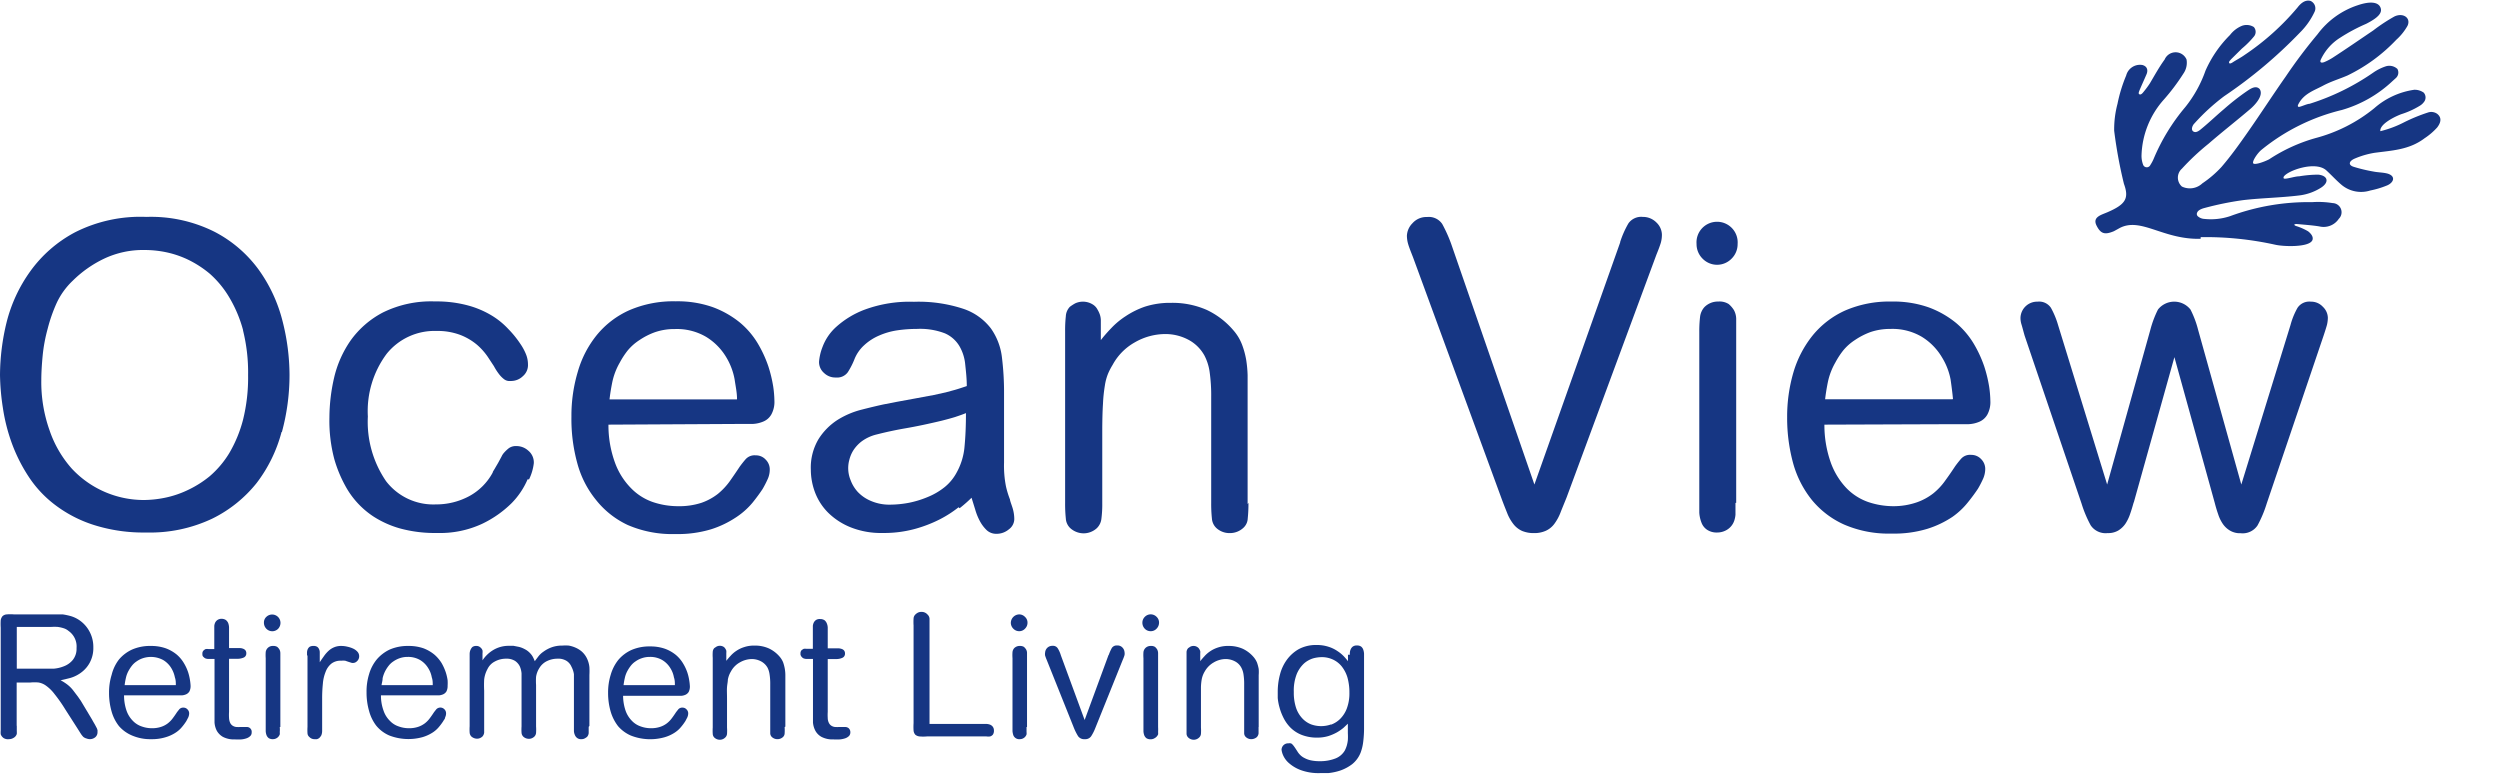 <svg id="Layer_1" data-name="Layer 1" xmlns="http://www.w3.org/2000/svg" viewBox="0 0 210 65"><defs><style>.cls-1{fill:#163683;}</style></defs><path class="cls-1" d="M23.65,36.29a12.12,12.12,0,0,1-2.09,4.28,10.94,10.94,0,0,1-3.74,3,12.2,12.2,0,0,1-5.55,1.16,13.77,13.77,0,0,1-4.38-.63,10.77,10.77,0,0,1-3.24-1.67,9.47,9.47,0,0,1-2.25-2.4A13.68,13.68,0,0,1,1,37.25a15.25,15.25,0,0,1-.76-3A19.84,19.84,0,0,1,0,31.5a19.06,19.06,0,0,1,.55-4.41,12.54,12.54,0,0,1,2-4.31,10.92,10.92,0,0,1,3.74-3.26,12.15,12.15,0,0,1,6-1.3A11.91,11.91,0,0,1,18,19.46a10.64,10.64,0,0,1,3.72,3.18,12.65,12.65,0,0,1,2,4.28,18.48,18.48,0,0,1,.6,4.58,18.29,18.29,0,0,1-.64,4.79Zm-3.23-8.55A10.84,10.84,0,0,0,19.27,25,8.29,8.29,0,0,0,17.63,23a8.84,8.84,0,0,0-1.9-1.22,8.17,8.17,0,0,0-1.91-.62A9,9,0,0,0,12.13,21a7.66,7.66,0,0,0-3.39.73,9.64,9.64,0,0,0-2.63,1.85,6.18,6.18,0,0,0-1.34,1.85A13,13,0,0,0,4,27.63a13.39,13.39,0,0,0-.42,2.28c-.07.75-.11,1.43-.11,2a12.11,12.11,0,0,0,.69,4.23A9.39,9.39,0,0,0,6,39.33,8.26,8.26,0,0,0,12.12,42a9.11,9.11,0,0,0,1.69-.18,8.21,8.21,0,0,0,1.91-.63A8.84,8.84,0,0,0,17.62,40a8.09,8.09,0,0,0,1.64-1.94,10.91,10.91,0,0,0,1.15-2.78,14.65,14.65,0,0,0,.43-3.77,14.59,14.59,0,0,0-.43-3.77Z"/><path class="cls-1" d="M44.32,40.26a6.48,6.48,0,0,1-1.34,2A9.06,9.06,0,0,1,40.5,44a8.41,8.41,0,0,1-3.79.77,11.08,11.08,0,0,1-3.14-.39,8.23,8.23,0,0,1-2.21-1A7.16,7.16,0,0,1,29,40.8a10.84,10.84,0,0,1-.92-2.24,12.59,12.59,0,0,1-.41-3.47,15.18,15.18,0,0,1,.39-3.34,9.08,9.08,0,0,1,1.4-3.16,7.73,7.73,0,0,1,2.72-2.35,9.15,9.15,0,0,1,4.36-.92,10.08,10.08,0,0,1,2.74.33,7.74,7.74,0,0,1,2,.84,6.42,6.42,0,0,1,1.42,1.15,8.43,8.43,0,0,1,1,1.23,4.47,4.47,0,0,1,.45.81,2.28,2.28,0,0,1,.2.92,1.22,1.22,0,0,1-.43,1A1.41,1.41,0,0,1,43,32a1.67,1.67,0,0,1-.31,0,.75.75,0,0,1-.34-.14,2.27,2.27,0,0,1-.39-.38,4.74,4.74,0,0,1-.47-.72l-.52-.79a5.3,5.3,0,0,0-.89-1,5,5,0,0,0-1.4-.83,5.39,5.39,0,0,0-2-.34,5.16,5.16,0,0,0-4.2,1.92,8.05,8.05,0,0,0-1.58,5.26,8.82,8.82,0,0,0,1.53,5.44,5,5,0,0,0,4.18,1.95,5.86,5.86,0,0,0,2.78-.68,4.87,4.87,0,0,0,2-2c0-.07.09-.18.18-.34s.19-.32.29-.5l.27-.5a1.26,1.26,0,0,1,.2-.31,3,3,0,0,1,.41-.39,1,1,0,0,1,.63-.18,1.47,1.47,0,0,1,1,.38,1.28,1.28,0,0,1,.47,1.06,4.27,4.27,0,0,1-.4,1.36Z"/><path class="cls-1" d="M51.11,35.67a9.15,9.15,0,0,0,.54,3.17A5.93,5.93,0,0,0,53,41a4.7,4.7,0,0,0,1.83,1.17,6.61,6.61,0,0,0,2.13.35,6,6,0,0,0,1.95-.28,4.81,4.81,0,0,0,1.4-.76,5.6,5.6,0,0,0,1-1.07q.43-.61.84-1.23c.12-.16.27-.36.47-.59a1,1,0,0,1,.86-.34,1.1,1.1,0,0,1,.84.36,1.16,1.16,0,0,1,.34.83,1.93,1.93,0,0,1-.2.86,8.27,8.27,0,0,1-.41.79c-.22.33-.5.72-.85,1.15a6.24,6.24,0,0,1-1.38,1.22,8.28,8.28,0,0,1-2.09,1,9.66,9.66,0,0,1-3,.4,9.42,9.42,0,0,1-4-.76A7.4,7.4,0,0,1,50.07,42a8.28,8.28,0,0,1-1.58-3.1A14,14,0,0,1,48,35a12.91,12.91,0,0,1,.54-3.79,8.67,8.67,0,0,1,1.61-3.09,7.46,7.46,0,0,1,2.71-2.06,9.33,9.33,0,0,1,3.9-.75,8.91,8.91,0,0,1,3.14.5,8,8,0,0,1,2.26,1.29,6.89,6.89,0,0,1,1.5,1.76,10.11,10.11,0,0,1,.88,1.91,11.2,11.2,0,0,1,.41,1.7,9.1,9.1,0,0,1,.1,1.17,2.2,2.2,0,0,1-.25,1.16,1.37,1.37,0,0,1-.66.6,2.58,2.58,0,0,1-.9.21c-.32,0-.63,0-.95,0Zm10.8-2.16c0-.53-.12-1.07-.2-1.63A5.49,5.49,0,0,0,61,30a5,5,0,0,0-1.68-1.7,4.85,4.85,0,0,0-2.63-.66,5,5,0,0,0-1.66.26,5.84,5.84,0,0,0-1.32.67,4.32,4.32,0,0,0-1,.89,6.84,6.84,0,0,0-.65,1,5.6,5.6,0,0,0-.63,1.65c-.11.55-.18,1-.23,1.44h10.7Z"/><path class="cls-1" d="M80.52,42.61a9.46,9.46,0,0,1-1.55,1,11,11,0,0,1-2.12.82,9.8,9.8,0,0,1-2.71.34,6.85,6.85,0,0,1-2.67-.47,5.71,5.71,0,0,1-1.89-1.22,4.81,4.81,0,0,1-1.11-1.7,5.44,5.44,0,0,1-.36-1.92,4.68,4.68,0,0,1,.65-2.58,5.25,5.25,0,0,1,1.58-1.6,7.08,7.08,0,0,1,2-.86c.7-.18,1.33-.33,1.88-.45l1.08-.21,1.58-.29,1.56-.29,1-.22.77-.21c.25-.07.58-.18,1-.32,0-.63-.07-1.23-.13-1.8a3.71,3.71,0,0,0-.48-1.54A2.65,2.65,0,0,0,79.37,28,5.79,5.79,0,0,0,77,27.63a11.21,11.21,0,0,0-1.64.12,5.93,5.93,0,0,0-1.5.43,4.38,4.38,0,0,0-1.26.81,3.18,3.18,0,0,0-.84,1.22,6.38,6.38,0,0,1-.54,1.05,1.1,1.1,0,0,1-1,.45,1.36,1.36,0,0,1-1-.38,1.21,1.21,0,0,1-.42-.95,4.35,4.35,0,0,1,.29-1.23,4.28,4.28,0,0,1,1.15-1.69A7.55,7.55,0,0,1,72.66,26a10.91,10.91,0,0,1,4.11-.65,12,12,0,0,1,4.18.6,4.86,4.86,0,0,1,2.28,1.63A5.24,5.24,0,0,1,84.16,30a23.81,23.81,0,0,1,.18,3c0,.24,0,.64,0,1.2s0,1.16,0,1.77,0,1.21,0,1.74,0,.92,0,1.14a8.94,8.94,0,0,0,.16,2,7.5,7.5,0,0,0,.34,1.11c0,.1.09.32.2.66a3.21,3.21,0,0,1,.16,1,1.08,1.08,0,0,1-.45.84,1.6,1.6,0,0,1-1.06.38,1.17,1.17,0,0,1-.79-.29,3,3,0,0,1-.57-.74,4.89,4.89,0,0,1-.41-1l-.31-1c-.24.24-.57.54-1,.88ZM80.32,35c-.34.11-.75.22-1.22.34-1.13.27-2.13.48-3,.63s-1.7.33-2.44.52a3.52,3.52,0,0,0-1.26.57,3,3,0,0,0-.72.77,2.76,2.76,0,0,0-.34.81,2.63,2.63,0,0,0,.11,1.69,3,3,0,0,0,.61,1,3.24,3.24,0,0,0,1.1.75,3.92,3.92,0,0,0,1.65.31,8.61,8.61,0,0,0,1.56-.16,8.24,8.24,0,0,0,1.58-.49,5.69,5.69,0,0,0,1.41-.83,4,4,0,0,0,1-1.22,5.42,5.42,0,0,0,.66-2.17c.08-.83.12-1.76.12-2.82-.24.1-.52.2-.86.31Z"/><path class="cls-1" d="M104.87,42.24a11.91,11.91,0,0,1-.06,1.31,1.13,1.13,0,0,1-.38.8,1.65,1.65,0,0,1-1.11.43,1.63,1.63,0,0,1-1.15-.43,1.21,1.21,0,0,1-.37-.8,11.91,11.91,0,0,1-.06-1.31V33.37a14.14,14.14,0,0,0-.14-2.19,4.26,4.26,0,0,0-.43-1.32,3.31,3.31,0,0,0-1.4-1.35,4.12,4.12,0,0,0-1.87-.45,5.15,5.15,0,0,0-2.58.7,4.76,4.76,0,0,0-1.86,1.89,5.64,5.64,0,0,0-.38.73,4.32,4.32,0,0,0-.27,1,12.85,12.85,0,0,0-.16,1.55q-.06.93-.06,2.4v5.92a9.55,9.55,0,0,1-.07,1.31,1.3,1.3,0,0,1-.39.81,1.65,1.65,0,0,1-1.11.43,1.68,1.68,0,0,1-1.11-.43,1.2,1.2,0,0,1-.38-.81,11.78,11.78,0,0,1-.06-1.31V27.81a10.75,10.75,0,0,1,.06-1.25,1.23,1.23,0,0,1,.34-.79,3.94,3.94,0,0,1,.45-.29,1.56,1.56,0,0,1,1.43.07,1.1,1.1,0,0,1,.45.47,2.22,2.22,0,0,1,.18.38,1.58,1.58,0,0,1,.09.48q0,.29,0,.69c0,.26,0,.58,0,1q.36-.47.87-1a6.51,6.51,0,0,1,1.2-1,7.08,7.08,0,0,1,1.63-.81,6.88,6.88,0,0,1,2.19-.32,7.14,7.14,0,0,1,3,.59,6.67,6.67,0,0,1,2.24,1.71,4,4,0,0,1,.72,1.18,6.9,6.9,0,0,1,.36,1.31,10,10,0,0,1,.12,1.29c0,.42,0,.78,0,1.06v9.76Z"/><path class="cls-1" d="M136.09,20.34a7.88,7.88,0,0,1,.7-1.58,1.31,1.31,0,0,1,1.2-.54,1.58,1.58,0,0,1,1.15.47,1.45,1.45,0,0,1,.46,1,2.48,2.48,0,0,1-.09.7c-.06.2-.18.54-.37,1L131.6,41.77c-.19.48-.37.9-.52,1.29a4,4,0,0,1-.52.95,1.84,1.84,0,0,1-.7.57,2.34,2.34,0,0,1-1,.2,2.55,2.55,0,0,1-1-.18,1.91,1.91,0,0,1-.72-.56,3.65,3.65,0,0,1-.54-.95c-.15-.38-.33-.82-.51-1.32L118.69,21.6c-.19-.48-.33-.84-.4-1.08a2.57,2.57,0,0,1-.11-.72,1.58,1.58,0,0,1,.47-1.05,1.55,1.55,0,0,1,1.22-.52,1.35,1.35,0,0,1,1.28.59,12.25,12.25,0,0,1,.74,1.64l7,20.24,7.21-20.35Z"/><path class="cls-1" d="M145.46,21.72a1.7,1.7,0,0,1-2.45,0,1.72,1.72,0,0,1-.5-1.23,1.73,1.73,0,1,1,3.45,0A1.71,1.71,0,0,1,145.46,21.72Zm.32,20.52c0,.5,0,.85,0,1a2.19,2.19,0,0,1-.1.49,1.42,1.42,0,0,1-.58.75,1.57,1.57,0,0,1-.84.25,1.44,1.44,0,0,1-.88-.24,1.24,1.24,0,0,1-.46-.6,2.72,2.72,0,0,1-.18-.83c0-.3,0-.6,0-.88V27.87a10.44,10.44,0,0,1,.07-1.29,1.49,1.49,0,0,1,.36-.78,1.59,1.59,0,0,1,1.17-.47,1.43,1.43,0,0,1,.87.21,2.16,2.16,0,0,1,.44.51,1.6,1.6,0,0,1,.19.82c0,.36,0,.7,0,1V42.24Z"/><path class="cls-1" d="M153.25,35.67a9.41,9.41,0,0,0,.53,3.17A6.09,6.09,0,0,0,155.1,41a4.7,4.7,0,0,0,1.83,1.17,6.61,6.61,0,0,0,2.13.35A6,6,0,0,0,161,42.2a4.81,4.81,0,0,0,1.4-.76,5.27,5.27,0,0,0,1-1.07c.3-.41.58-.82.85-1.23.12-.16.27-.36.47-.59a1,1,0,0,1,.86-.34,1.12,1.12,0,0,1,.84.36,1.16,1.16,0,0,1,.34.83,2.07,2.07,0,0,1-.2.86,8.27,8.27,0,0,1-.41.79c-.22.33-.5.72-.85,1.15A6.24,6.24,0,0,1,164,43.42a8.19,8.19,0,0,1-2.1,1,9.55,9.55,0,0,1-3,.4,9.42,9.42,0,0,1-4-.76A7.44,7.44,0,0,1,152.2,42a8.58,8.58,0,0,1-1.58-3.1,14.43,14.43,0,0,1-.5-3.84,13.25,13.25,0,0,1,.53-3.79,9,9,0,0,1,1.61-3.09A7.5,7.5,0,0,1,155,26.08a9.33,9.33,0,0,1,3.9-.75,8.91,8.91,0,0,1,3.14.5,8,8,0,0,1,2.26,1.29,6.89,6.89,0,0,1,1.5,1.76,10.11,10.11,0,0,1,.88,1.91,11.2,11.2,0,0,1,.41,1.7,9.1,9.1,0,0,1,.1,1.17,2.2,2.2,0,0,1-.25,1.16,1.41,1.41,0,0,1-.66.6,2.58,2.58,0,0,1-.9.21c-.32,0-.64,0-1,0Zm10.8-2.16c-.05-.53-.12-1.07-.2-1.63a5.49,5.49,0,0,0-.74-1.89,5,5,0,0,0-1.68-1.7,4.85,4.85,0,0,0-2.63-.66,5.13,5.13,0,0,0-1.67.26,6,6,0,0,0-1.31.67,4.32,4.32,0,0,0-1,.89,6.84,6.84,0,0,0-.65,1,5.6,5.6,0,0,0-.63,1.65c-.11.55-.18,1-.23,1.44h10.7Z"/><path class="cls-1" d="M179.23,42.2c-.1.36-.2.69-.31,1a3.51,3.51,0,0,1-.39.8,2,2,0,0,1-.59.56,1.67,1.67,0,0,1-.9.22,1.51,1.51,0,0,1-1.42-.65,9.94,9.94,0,0,1-.77-1.83L170.07,28.2c-.12-.42-.2-.74-.26-.93a1.88,1.88,0,0,1-.09-.57,1.4,1.4,0,0,1,1.43-1.36,1.19,1.19,0,0,1,1.13.52,7,7,0,0,1,.6,1.45L177,40.7l3.63-13a8.71,8.71,0,0,1,.64-1.7A1.74,1.74,0,0,1,184,26a8.12,8.12,0,0,1,.64,1.7l3.63,13,4.13-13.39a6.07,6.07,0,0,1,.59-1.45,1.19,1.19,0,0,1,1.13-.52,1.33,1.33,0,0,1,1,.43,1.31,1.31,0,0,1,.42.93,2.78,2.78,0,0,1-.07.57c-.05.19-.15.51-.29.93l-4.78,14.11a9.94,9.94,0,0,1-.77,1.83,1.5,1.5,0,0,1-1.42.65,1.63,1.63,0,0,1-.89-.22,1.89,1.89,0,0,1-.6-.56,3.14,3.14,0,0,1-.39-.8c-.11-.31-.21-.65-.3-1L182.65,30,179.24,42.2Z"/><path class="cls-1" d="M1.41,60.94c0,.21,0,.36,0,.45a2,2,0,0,1,0,.26.56.56,0,0,1-.27.33.72.72,0,0,1-.38.11A.69.69,0,0,1,.31,62a.66.66,0,0,1-.25-.32,1.68,1.68,0,0,1,0-.31V52.73a5.29,5.29,0,0,1,0-.63.72.72,0,0,1,.15-.34.57.57,0,0,1,.35-.15,3.42,3.42,0,0,1,.62,0H4.76c.15,0,.32,0,.52,0a5.76,5.76,0,0,1,.62.13,2.52,2.52,0,0,1,.58.24,2.66,2.66,0,0,1,1,1,2.73,2.73,0,0,1,.36,1.4,2.58,2.58,0,0,1-.31,1.3,2.48,2.48,0,0,1-.63.75,2.87,2.87,0,0,1-1,.52c-.32.08-.59.15-.81.19a4.36,4.36,0,0,1,.51.32,2.74,2.74,0,0,1,.59.59l.35.46.25.36.94,1.57c.1.19.19.33.25.44s.11.21.15.28a1.2,1.2,0,0,1,.06.17.76.76,0,0,1,0,.15.54.54,0,0,1-.19.45.72.72,0,0,1-.44.16.76.76,0,0,1-.27-.05A.75.75,0,0,1,7,61.9a1.82,1.82,0,0,1-.22-.28l-.29-.46-1-1.56a12.3,12.3,0,0,0-.91-1.3,3.3,3.3,0,0,0-.71-.7,1.49,1.49,0,0,0-.63-.27,3.56,3.56,0,0,0-.68,0H1.4v3.66Zm0-8.3v3.53H3.82l.68,0a2.91,2.91,0,0,0,.86-.2,1.78,1.78,0,0,0,.75-.53,1.5,1.5,0,0,0,.32-1A1.59,1.59,0,0,0,5.76,53a1.2,1.2,0,0,0-.42-.23,2.78,2.78,0,0,0-.5-.11,4.57,4.57,0,0,0-.52,0H1.41Z"/><path class="cls-1" d="M10.42,58.42a3.94,3.94,0,0,0,.21,1.28,2.29,2.29,0,0,0,.53.85,1.83,1.83,0,0,0,.74.47,2.47,2.47,0,0,0,.86.15,2.34,2.34,0,0,0,.79-.12,1.87,1.87,0,0,0,.56-.3,2.19,2.19,0,0,0,.42-.44c.12-.16.23-.32.34-.49l.19-.24a.44.44,0,0,1,.35-.14.45.45,0,0,1,.34.15.47.47,0,0,1,.14.33.89.89,0,0,1-.08.35c-.06.11-.11.22-.17.32a4.43,4.43,0,0,1-.34.46,2.31,2.31,0,0,1-.56.5,3.12,3.12,0,0,1-.84.38,3.85,3.85,0,0,1-1.19.16,3.87,3.87,0,0,1-1.6-.3A3,3,0,0,1,10,61a3.51,3.51,0,0,1-.63-1.25,5.58,5.58,0,0,1-.21-1.55,4.94,4.94,0,0,1,.22-1.52A3.44,3.44,0,0,1,10,55.39a3.17,3.17,0,0,1,1.1-.83,3.76,3.76,0,0,1,1.57-.3,3.66,3.66,0,0,1,1.26.2,3.19,3.19,0,0,1,.91.52,2.84,2.84,0,0,1,.6.71,3.81,3.81,0,0,1,.36.77,4.11,4.11,0,0,1,.16.68,4,4,0,0,1,.05.47,1,1,0,0,1-.1.47.62.62,0,0,1-.27.24,1.06,1.06,0,0,1-.37.09H10.42Zm4.35-.87c0-.21,0-.43-.08-.65a2.34,2.34,0,0,0-.29-.76,2,2,0,0,0-.68-.69A2.17,2.17,0,0,0,12,55.29a2,2,0,0,0-.53.27,1.67,1.67,0,0,0-.39.36,2.94,2.94,0,0,0-.26.39,2.23,2.23,0,0,0-.25.66,5.46,5.46,0,0,0-.1.58Z"/><path class="cls-1" d="M18,53.16c0-.28,0-.47,0-.58a.8.8,0,0,1,.09-.31.59.59,0,0,1,.19-.2.58.58,0,0,1,.33-.09.64.64,0,0,1,.36.1.65.65,0,0,1,.2.26,1.21,1.21,0,0,1,.07.35v1.75h.92a.7.7,0,0,1,.25.05.46.46,0,0,1,.2.13.4.4,0,0,1,.08.26.37.37,0,0,1-.23.36,1.36,1.36,0,0,1-.51.1h-.71V59.8a4,4,0,0,0,0,.51,1.12,1.12,0,0,0,.09.4.58.58,0,0,0,.23.26.71.71,0,0,0,.41.1.5.5,0,0,0,.15,0l.23,0,.22,0h.14a.4.4,0,0,1,.43.45.4.4,0,0,1-.11.3.86.86,0,0,1-.3.19,1.87,1.87,0,0,1-.45.1,4.93,4.93,0,0,1-.55,0,2,2,0,0,1-1-.21,1.37,1.37,0,0,1-.52-.52,1.77,1.77,0,0,1-.19-.69c0-.26,0-.5,0-.73V55.35h-.48a.67.67,0,0,1-.32-.06.86.86,0,0,1-.17-.15A.29.29,0,0,1,17,55a.55.55,0,0,0,0-.09.36.36,0,0,1,.09-.26.59.59,0,0,1,.19-.13,1,1,0,0,1,.23,0H18V53.16Z"/><path class="cls-1" d="M23.37,52.81a.69.69,0,0,1-1,0,.72.72,0,0,1-.2-.5.64.64,0,0,1,.2-.49.7.7,0,0,1,1.19.49A.72.72,0,0,1,23.37,52.81Zm.13,8.26a2.38,2.38,0,0,1,0,.43.78.78,0,0,1,0,.19.61.61,0,0,1-.57.4.62.62,0,0,1-.36-.09.59.59,0,0,1-.18-.24,1.14,1.14,0,0,1-.07-.34c0-.12,0-.24,0-.35V55.29a3.45,3.45,0,0,1,0-.52.59.59,0,0,1,.62-.51.62.62,0,0,1,.35.08.91.91,0,0,1,.18.21.69.69,0,0,1,.08.33v6.19Z"/><path class="cls-1" d="M25.79,55.06v-.27a.76.76,0,0,1,.06-.26.53.53,0,0,1,.16-.2.61.61,0,0,1,.32-.07.53.53,0,0,1,.31.07.45.45,0,0,1,.16.2.58.58,0,0,1,.06.26c0,.09,0,.18,0,.27v.57c.12-.19.25-.37.37-.54a2.71,2.71,0,0,1,.38-.43,1.56,1.56,0,0,1,.46-.29,1.48,1.48,0,0,1,.61-.11,2.12,2.12,0,0,1,.49.06,2.35,2.35,0,0,1,.49.16,1.14,1.14,0,0,1,.37.27.56.56,0,0,1,.14.36.55.55,0,0,1-.18.43.48.48,0,0,1-.54.11l-.22-.07L29,55.5a1.83,1.83,0,0,0-.35,0,1.25,1.25,0,0,0-.82.25,1.59,1.59,0,0,0-.48.69,3.33,3.33,0,0,0-.23,1,12.07,12.07,0,0,0-.06,1.23v2.72a1,1,0,0,1-.07.38,1,1,0,0,1-.17.22.54.54,0,0,1-.2.1l-.18,0a.58.58,0,0,1-.45-.18.43.43,0,0,1-.16-.31,4.19,4.19,0,0,1,0-.54v-6Z"/><path class="cls-1" d="M32,58.42a3.67,3.67,0,0,0,.22,1.28,2.17,2.17,0,0,0,.53.85,1.77,1.77,0,0,0,.74.47,2.47,2.47,0,0,0,.86.15,2.34,2.34,0,0,0,.79-.12,2,2,0,0,0,.56-.3,2.19,2.19,0,0,0,.42-.44c.12-.16.23-.32.34-.49l.19-.24a.47.47,0,0,1,.68,0,.47.47,0,0,1,.14.33.74.74,0,0,1-.08.35c0,.12-.11.22-.16.32a4.43,4.43,0,0,1-.34.46,2.31,2.31,0,0,1-.56.5,3.27,3.27,0,0,1-.84.38,4.45,4.45,0,0,1-2.79-.14,2.89,2.89,0,0,1-1.1-.83A3.53,3.53,0,0,1,31,59.71a5.58,5.58,0,0,1-.21-1.55A4.94,4.94,0,0,1,31,56.64a3.46,3.46,0,0,1,.65-1.25,3.25,3.25,0,0,1,1.09-.83,3.79,3.79,0,0,1,1.57-.3,3.72,3.72,0,0,1,1.27.2,3.27,3.27,0,0,1,.9.52,3.11,3.11,0,0,1,.61.71,4.37,4.37,0,0,1,.35.77,4.11,4.11,0,0,1,.16.68,4,4,0,0,1,0,.47,1,1,0,0,1-.1.47.62.62,0,0,1-.27.24,1.06,1.06,0,0,1-.36.09H32Zm4.35-.87c0-.21,0-.43-.08-.65a2.13,2.13,0,0,0-.29-.76,2,2,0,0,0-.68-.69,2,2,0,0,0-1.06-.27,2,2,0,0,0-.67.11,2.2,2.2,0,0,0-.53.27,1.67,1.67,0,0,0-.39.36,2.94,2.94,0,0,0-.26.39,2.55,2.55,0,0,0-.25.66c0,.22-.07.41-.09.58Z"/><path class="cls-1" d="M49.45,61.05c0,.23,0,.4,0,.53a.56.56,0,0,1-.14.32,1.37,1.37,0,0,1-.2.13.54.54,0,0,1-.27.06.53.53,0,0,1-.36-.1.58.58,0,0,1-.19-.25.89.89,0,0,1-.08-.34V57.19c0-.16,0-.35,0-.56A2,2,0,0,0,48,56a1.08,1.08,0,0,0-.4-.48,1.32,1.32,0,0,0-.78-.19,2,2,0,0,0-.85.19,1.51,1.51,0,0,0-.66.59,1.89,1.89,0,0,0-.28.74,5.34,5.34,0,0,0,0,.69v3.48a3.87,3.87,0,0,1,0,.53.5.5,0,0,1-.14.32.7.7,0,0,1-.19.13.6.6,0,0,1-.27.06.68.68,0,0,1-.48-.19.5.5,0,0,1-.14-.32,3.87,3.87,0,0,1,0-.53v-4c0-.12,0-.27,0-.46a1.9,1.9,0,0,0-.14-.57,1.19,1.19,0,0,0-.4-.47,1.33,1.33,0,0,0-.77-.19,1.93,1.93,0,0,0-.94.24,1.37,1.37,0,0,0-.61.63,2.37,2.37,0,0,0-.28.88,9.11,9.11,0,0,0,0,.93v3c0,.22,0,.4,0,.53a.59.59,0,0,1-.14.32.7.7,0,0,1-.19.13.6.6,0,0,1-.27.06.73.73,0,0,1-.48-.19.52.52,0,0,1-.14-.32,4,4,0,0,1,0-.53V54.93a.89.89,0,0,1,.07-.34.78.78,0,0,1,.16-.24.52.52,0,0,1,.33-.09.48.48,0,0,1,.35.13.56.56,0,0,1,.17.24,1,1,0,0,1,0,.26c0,.09,0,.29,0,.58a2.82,2.82,0,0,1,.89-.86,2.5,2.5,0,0,1,1.37-.36l.35,0,.46.09a2.08,2.08,0,0,1,.48.19,1.57,1.57,0,0,1,.45.34,1.43,1.43,0,0,1,.25.35,2.84,2.84,0,0,1,.14.32l.28-.37a1.86,1.86,0,0,1,.45-.43,2.83,2.83,0,0,1,.67-.36,2.55,2.55,0,0,1,.91-.15,3.51,3.51,0,0,1,.55,0,2.43,2.43,0,0,1,.58.18,2.08,2.08,0,0,1,.51.32,1.85,1.85,0,0,1,.4.51,2.2,2.2,0,0,1,.24.8,5.76,5.76,0,0,1,0,.66v4.28Z"/><path class="cls-1" d="M52.34,58.42a3.94,3.94,0,0,0,.21,1.28,2.29,2.29,0,0,0,.53.85,1.83,1.83,0,0,0,.74.47,2.47,2.47,0,0,0,.86.15,2.34,2.34,0,0,0,.79-.12,1.87,1.87,0,0,0,.56-.3,2.19,2.19,0,0,0,.42-.44c.12-.16.23-.32.34-.49l.19-.24a.44.44,0,0,1,.35-.14.45.45,0,0,1,.34.15.47.47,0,0,1,.14.33.89.89,0,0,1-.08.35c-.06.11-.11.22-.17.32a4.43,4.43,0,0,1-.34.46,2.31,2.31,0,0,1-.56.5,3.12,3.12,0,0,1-.84.38A4.45,4.45,0,0,1,53,61.79,3,3,0,0,1,51.92,61a3.68,3.68,0,0,1-.63-1.25,5.58,5.58,0,0,1-.21-1.55,4.94,4.94,0,0,1,.22-1.52,3.61,3.61,0,0,1,.64-1.25,3.17,3.17,0,0,1,1.1-.83,3.76,3.76,0,0,1,1.57-.3,3.66,3.66,0,0,1,1.26.2,3.19,3.19,0,0,1,.91.52,2.84,2.84,0,0,1,.6.71,3.81,3.81,0,0,1,.36.77,4.11,4.11,0,0,1,.16.68,4,4,0,0,1,.05.47,1,1,0,0,1-.1.47.62.62,0,0,1-.27.24,1.06,1.06,0,0,1-.37.09H52.34Zm4.35-.87c0-.21,0-.43-.08-.65a2.13,2.13,0,0,0-.29-.76,2,2,0,0,0-.68-.69,2,2,0,0,0-1.06-.27,2,2,0,0,0-.67.11,2,2,0,0,0-.53.27,1.67,1.67,0,0,0-.39.36,2.94,2.94,0,0,0-.26.39,2.23,2.23,0,0,0-.25.66,5.46,5.46,0,0,0-.1.58Z"/><path class="cls-1" d="M65.91,61.07a4.11,4.11,0,0,1,0,.53.44.44,0,0,1-.15.32.68.68,0,0,1-.45.17.67.67,0,0,1-.46-.17.44.44,0,0,1-.15-.32c0-.14,0-.32,0-.53V57.5a5.1,5.1,0,0,0-.06-.88,1.72,1.72,0,0,0-.17-.54,1.35,1.35,0,0,0-.57-.54,1.66,1.66,0,0,0-.75-.18,2.06,2.06,0,0,0-1,.28,1.89,1.89,0,0,0-.75.76,2,2,0,0,0-.26.69c0,.17-.05.37-.07.63s0,.57,0,1v2.39a3.79,3.79,0,0,1,0,.53.47.47,0,0,1-.16.32.64.64,0,0,1-.45.18.68.68,0,0,1-.45-.18.46.46,0,0,1-.14-.32,4,4,0,0,1,0-.53V55.26a3.63,3.63,0,0,1,0-.5.52.52,0,0,1,.13-.32l.18-.12a.6.6,0,0,1,.58,0,.46.46,0,0,1,.18.19.51.51,0,0,1,.07.15.9.9,0,0,1,0,.19c0,.08,0,.17,0,.28s0,.23,0,.38a5.19,5.19,0,0,1,.35-.41,2.49,2.49,0,0,1,.48-.42,2.53,2.53,0,0,1,.66-.32,2.59,2.59,0,0,1,.88-.13,2.84,2.84,0,0,1,1.21.24,2.71,2.71,0,0,1,.9.69,1.75,1.75,0,0,1,.29.47,3.46,3.46,0,0,1,.14.53,3.26,3.26,0,0,1,.05.52c0,.17,0,.31,0,.43v3.93Z"/><path class="cls-1" d="M68.28,53.16c0-.28,0-.47,0-.58a.8.8,0,0,1,.09-.31.59.59,0,0,1,.19-.2A.58.58,0,0,1,68.9,52a.64.64,0,0,1,.36.1.63.63,0,0,1,.19.26,1,1,0,0,1,.08.35v1.75h.92a1,1,0,0,1,.25.05.46.46,0,0,1,.2.13.4.4,0,0,1,.08.26.37.37,0,0,1-.23.36,1.19,1.19,0,0,1-.51.1h-.71V59.8a4,4,0,0,0,0,.51.94.94,0,0,0,.09.4.58.58,0,0,0,.23.26.71.71,0,0,0,.41.1.5.5,0,0,0,.15,0l.23,0,.21,0H71a.44.44,0,0,1,.3.11.46.46,0,0,1,.13.34.44.44,0,0,1-.11.3.86.86,0,0,1-.3.19,2,2,0,0,1-.46.1,4.68,4.68,0,0,1-.55,0,2,2,0,0,1-1-.21,1.3,1.3,0,0,1-.52-.52,1.78,1.78,0,0,1-.2-.69c0-.26,0-.5,0-.73V55.35H67.8a.69.69,0,0,1-.33-.06.59.59,0,0,1-.16-.15.43.43,0,0,1-.07-.16v-.09a.4.4,0,0,1,.08-.26.86.86,0,0,1,.2-.13.79.79,0,0,1,.22,0h.54V53.16Z"/><path class="cls-1" d="M82.52,60.81h.33a1,1,0,0,1,.31.06.55.55,0,0,1,.23.17.52.52,0,0,1,.1.33.55.55,0,0,1-.09.34.46.46,0,0,1-.23.15,1,1,0,0,1-.31,0h-5a3.57,3.57,0,0,1-.62,0,.66.66,0,0,1-.35-.14.6.6,0,0,1-.15-.35,5.18,5.18,0,0,1,0-.63V52.54a4.55,4.55,0,0,1,0-.58.49.49,0,0,1,.15-.34.86.86,0,0,1,.2-.15.62.62,0,0,1,.31-.07.64.64,0,0,1,.51.22.51.51,0,0,1,.17.35c0,.14,0,.33,0,.57v8.27Z"/><path class="cls-1" d="M86.1,52.81a.65.65,0,0,1-.49.21.67.67,0,0,1-.49-.21.69.69,0,0,1-.21-.5.72.72,0,0,1,.7-.7.67.67,0,0,1,.49.21.64.64,0,0,1,.21.49A.69.69,0,0,1,86.1,52.81Zm.13,8.26c0,.2,0,.34,0,.43a.74.74,0,0,1,0,.19.58.58,0,0,1-.23.3.6.6,0,0,1-.33.1.53.53,0,0,1-.55-.33,1.57,1.57,0,0,1-.07-.34c0-.12,0-.24,0-.35V55.29a3.45,3.45,0,0,1,0-.52.59.59,0,0,1,.14-.32.63.63,0,0,1,.48-.19.61.61,0,0,1,.34.08.91.91,0,0,1,.18.21.59.59,0,0,1,.08.33c0,.15,0,.28,0,.41v5.78Z"/><path class="cls-1" d="M93.14,55a3.7,3.7,0,0,1,.26-.58.49.49,0,0,1,.44-.2.56.56,0,0,1,.46.19.63.63,0,0,1,.16.36.75.75,0,0,1,0,.26,3.3,3.3,0,0,1-.15.4L92,61.17a3.75,3.75,0,0,1-.34.67.59.59,0,0,1-.54.25.62.62,0,0,1-.56-.25,4.56,4.56,0,0,1-.34-.67l-2.28-5.7a4.1,4.1,0,0,1-.15-.4.75.75,0,0,1,0-.26.63.63,0,0,1,.16-.37.6.6,0,0,1,.47-.19.46.46,0,0,1,.43.21,2.29,2.29,0,0,1,.26.58l2,5.44,2-5.44Z"/><path class="cls-1" d="M97.15,52.81a.65.65,0,0,1-.49.21.67.67,0,0,1-.5-.21.72.72,0,0,1-.2-.5.68.68,0,0,1,.2-.49.69.69,0,0,1,1,0,.66.66,0,0,1,.2.49A.72.72,0,0,1,97.15,52.81Zm.13,8.26a3.94,3.94,0,0,1,0,.43.78.78,0,0,1,0,.19A.64.64,0,0,1,97,62a.61.61,0,0,1-.34.1.64.64,0,0,1-.36-.09.59.59,0,0,1-.18-.24,1.14,1.14,0,0,1-.07-.34c0-.12,0-.24,0-.35V55.29a3.45,3.45,0,0,1,0-.52.6.6,0,0,1,.15-.32.61.61,0,0,1,.47-.19.6.6,0,0,1,.35.08.91.91,0,0,1,.18.21.69.69,0,0,1,.08.33v6.19Z"/><path class="cls-1" d="M105.72,61.07c0,.21,0,.39,0,.53a.53.53,0,0,1-.15.32.72.72,0,0,1-.45.17.67.67,0,0,1-.46-.17.44.44,0,0,1-.15-.32c0-.14,0-.32,0-.53V57.5a5.1,5.1,0,0,0-.06-.88,1.71,1.71,0,0,0-.18-.54,1.27,1.27,0,0,0-.56-.54,1.66,1.66,0,0,0-.75-.18,2,2,0,0,0-1,.28,2,2,0,0,0-.76.76,2,2,0,0,0-.26.69,4.65,4.65,0,0,0-.06.63c0,.25,0,.57,0,1v2.39a3.79,3.79,0,0,1,0,.53.47.47,0,0,1-.16.32.66.66,0,0,1-.45.18.68.68,0,0,1-.45-.18.46.46,0,0,1-.15-.32c0-.14,0-.31,0-.53V55.26c0-.2,0-.37,0-.5a.53.53,0,0,1,.14-.32l.18-.12a.57.57,0,0,1,.27-.06.54.54,0,0,1,.31.09.46.46,0,0,1,.18.19,1,1,0,0,1,.07.15.9.9,0,0,1,0,.19c0,.08,0,.17,0,.28s0,.23,0,.38a5.19,5.19,0,0,1,.35-.41,2.49,2.49,0,0,1,.48-.42,2.53,2.53,0,0,1,.66-.32,2.59,2.59,0,0,1,.88-.13,2.87,2.87,0,0,1,1.21.24,2.71,2.71,0,0,1,.9.69,1.75,1.75,0,0,1,.29.47,3.46,3.46,0,0,1,.14.53,3.26,3.26,0,0,1,0,.52c0,.17,0,.31,0,.43v3.93Z"/><path class="cls-1" d="M113.39,55a.83.83,0,0,1,0-.2.77.77,0,0,1,.07-.26.56.56,0,0,1,.18-.23.55.55,0,0,1,.34-.09.58.58,0,0,1,.35.09.56.56,0,0,1,.18.25,1.21,1.21,0,0,1,.07.36v6.15a9.13,9.13,0,0,1-.07,1.24,3.89,3.89,0,0,1-.21.89,2.34,2.34,0,0,1-.73,1,3.65,3.65,0,0,1-1,.53,4.8,4.8,0,0,1-1,.21l-.69,0a4.32,4.32,0,0,1-1.61-.25,3.16,3.16,0,0,1-1-.59,1.88,1.88,0,0,1-.49-.66,1.65,1.65,0,0,1-.13-.46.55.55,0,0,1,.58-.54.53.53,0,0,1,.19,0,.28.28,0,0,1,.14.09,1.39,1.39,0,0,1,.17.21c.06.08.14.21.24.36a1.48,1.48,0,0,0,.22.29,1.3,1.3,0,0,0,.36.27,2.09,2.09,0,0,0,.52.2,3.4,3.4,0,0,0,.78.08,3.52,3.52,0,0,0,1.33-.23,1.57,1.57,0,0,0,.78-.66,2.47,2.47,0,0,0,.17-.42,2.88,2.88,0,0,0,.09-.46,5.09,5.09,0,0,0,0-.58c0-.22,0-.49,0-.8l-.37.35a4.07,4.07,0,0,1-.55.38,4,4,0,0,1-.72.31,3.24,3.24,0,0,1-.92.13,3.5,3.5,0,0,1-1.32-.23,2.76,2.76,0,0,1-.93-.6,3.17,3.17,0,0,1-.59-.82,4.55,4.55,0,0,1-.34-.88,4.28,4.28,0,0,1-.15-.8c0-.23,0-.42,0-.54a5.6,5.6,0,0,1,.18-1.4,3.63,3.63,0,0,1,.58-1.26,3.21,3.21,0,0,1,1-.9,3.06,3.06,0,0,1,1.51-.35,3.15,3.15,0,0,1,1,.15,2.83,2.83,0,0,1,.76.37,3,3,0,0,1,.53.44,4.89,4.89,0,0,1,.34.4V55Zm-1.58,5.87a2.12,2.12,0,0,0,.76-.48,2.47,2.47,0,0,0,.56-.87,3.62,3.62,0,0,0,.22-1.33,4.66,4.66,0,0,0-.17-1.3,2.83,2.83,0,0,0-.49-.93,2.08,2.08,0,0,0-.75-.57,2.18,2.18,0,0,0-.93-.19,2.8,2.8,0,0,0-.7.1,2.12,2.12,0,0,0-.76.42,2.55,2.55,0,0,0-.62.89,3.79,3.79,0,0,0-.25,1.52,4.06,4.06,0,0,0,.19,1.33,2.42,2.42,0,0,0,.53.89,2,2,0,0,0,.74.5,2.48,2.48,0,0,0,1.67,0Z"/><path class="cls-1" d="M184.86,19.92a27.12,27.12,0,0,1,6.23.63c.69.17,2.94.25,3.16-.4.09-.28-.15-.55-.37-.72a4.77,4.77,0,0,0-1-.44c-.21-.07-.23-.19.09-.17.62.06,1.25.1,1.86.2a1.53,1.53,0,0,0,1.63-.64.77.77,0,0,0-.52-1.32,7.53,7.53,0,0,0-1.72-.08,19,19,0,0,0-6.9,1.18,5.11,5.11,0,0,1-2.14.23.9.9,0,0,1-.57-.23.26.26,0,0,1-.05-.3c.06-.16.26-.3.66-.4a26.08,26.08,0,0,1,3.21-.65c1.56-.18,3.12-.2,4.68-.39a4.39,4.39,0,0,0,1.88-.67c.69-.46.54-1-.26-1.08a10,10,0,0,0-1.6.14c-.31,0-.9.19-1.17.2-.09,0-.18,0-.13-.16.28-.5,2.66-1.37,3.58-.54.45.41.85.86,1.32,1.25a2.56,2.56,0,0,0,2.38.44,7.43,7.43,0,0,0,1.37-.41c.57-.22.81-.77.1-1-.38-.11-.82-.1-1.21-.18a13.53,13.53,0,0,1-1.67-.4c-.49-.16-.37-.49.1-.69a7.12,7.12,0,0,1,1.64-.48c1.46-.2,2.93-.24,4.23-1.23a5.46,5.46,0,0,0,1.05-.9c.2-.26.5-.76,0-1.15a.86.86,0,0,0-.77-.11,14.54,14.54,0,0,0-2,.82,9,9,0,0,1-2,.75c-.08-.53,1-1.14,1.76-1.43a6.89,6.89,0,0,0,1.51-.68,1.22,1.22,0,0,0,.44-.41.61.61,0,0,0-.07-.72,1.32,1.32,0,0,0-.79-.24,6.47,6.47,0,0,0-3.36,1.55,13.08,13.08,0,0,1-4.94,2.51,14,14,0,0,0-3.89,1.78c-.4.21-1.19.49-1.33.35s.34-.87.69-1.15a17,17,0,0,1,6.74-3.34,10.39,10.39,0,0,0,4.24-2.41l.32-.29a.62.62,0,0,0,.11-.75,1,1,0,0,0-1-.21,4.14,4.14,0,0,0-1,.5A19.76,19.76,0,0,1,194,8.72c-.19,0-.61.2-.83.25s-.14-.16-.12-.19c.45-.91,1.33-1.18,2.06-1.57s1.39-.57,2.08-.87a14.12,14.12,0,0,0,4.1-3,4.62,4.62,0,0,0,.94-1.17c.31-.65-.35-1.13-1.09-.79a14.54,14.54,0,0,0-1.79,1.18c-1.14.77-2.28,1.56-3.44,2.31a4.71,4.71,0,0,1-.68.35c-.19.07-.42.07-.27-.24a4.32,4.32,0,0,1,1.61-1.81A14.89,14.89,0,0,1,198.76,2c1-.51,1.4-.93,1.19-1.39s-.9-.51-1.9-.17a6.88,6.88,0,0,0-3.37,2.43A42.78,42.78,0,0,0,192,6.43c-1.09,1.55-2.1,3.12-3.18,4.66-.7,1-1.41,2-2.22,2.94A9,9,0,0,1,185,15.4a1.53,1.53,0,0,1-1.72.27,1,1,0,0,1,0-1.5,20.23,20.23,0,0,1,2.23-2.09c1.15-1,2.36-1.94,3.52-2.93.28-.24,1.17-1.1.78-1.67-.33-.35-.8,0-1.06.17a20.39,20.39,0,0,0-1.93,1.51c-.63.53-1.21,1.09-1.84,1.61-.18.15-.48.43-.73.28s-.07-.54.08-.68a17.51,17.51,0,0,1,2.5-2.29,39.12,39.12,0,0,0,6.38-5.36A6,6,0,0,0,194.42,1a.68.68,0,0,0-.33-.92c-.5-.14-.89.28-1.09.54a21.19,21.19,0,0,1-4.46,4c-.32.23-.68.41-1,.62s-.34,0-.26-.11l.13-.15.91-.9a7.49,7.49,0,0,0,1-1,.61.61,0,0,0,0-.81,1.14,1.14,0,0,0-1-.1,2.42,2.42,0,0,0-1,.77,9.78,9.78,0,0,0-2.06,3A10.35,10.35,0,0,1,183.56,9a16.69,16.69,0,0,0-2.66,4.36,3.46,3.46,0,0,1-.27.5h0a.33.33,0,0,1-.6,0,2.11,2.11,0,0,1-.14-.87,7.36,7.36,0,0,1,1.86-4.61,17.2,17.2,0,0,0,1.65-2.19A1.6,1.6,0,0,0,183.67,5a1,1,0,0,0-1.84,0c-.46.63-.83,1.31-1.24,2a7.58,7.58,0,0,1-.6.8c-.09.11-.21.17-.28.12s-.09-.08,0-.31.53-1.2.61-1.4.14-.61-.36-.75a1.2,1.2,0,0,0-1.36.88,12.51,12.51,0,0,0-.73,2.38,8.43,8.43,0,0,0-.28,2.26,39.13,39.13,0,0,0,.82,4.46c.45,1.23.14,1.73-1.39,2.39-.53.23-1.27.4-.91,1.12s.72.78,1.46.47l.51-.28c1.78-.9,3.63,1,6.77.92Z"/></svg>